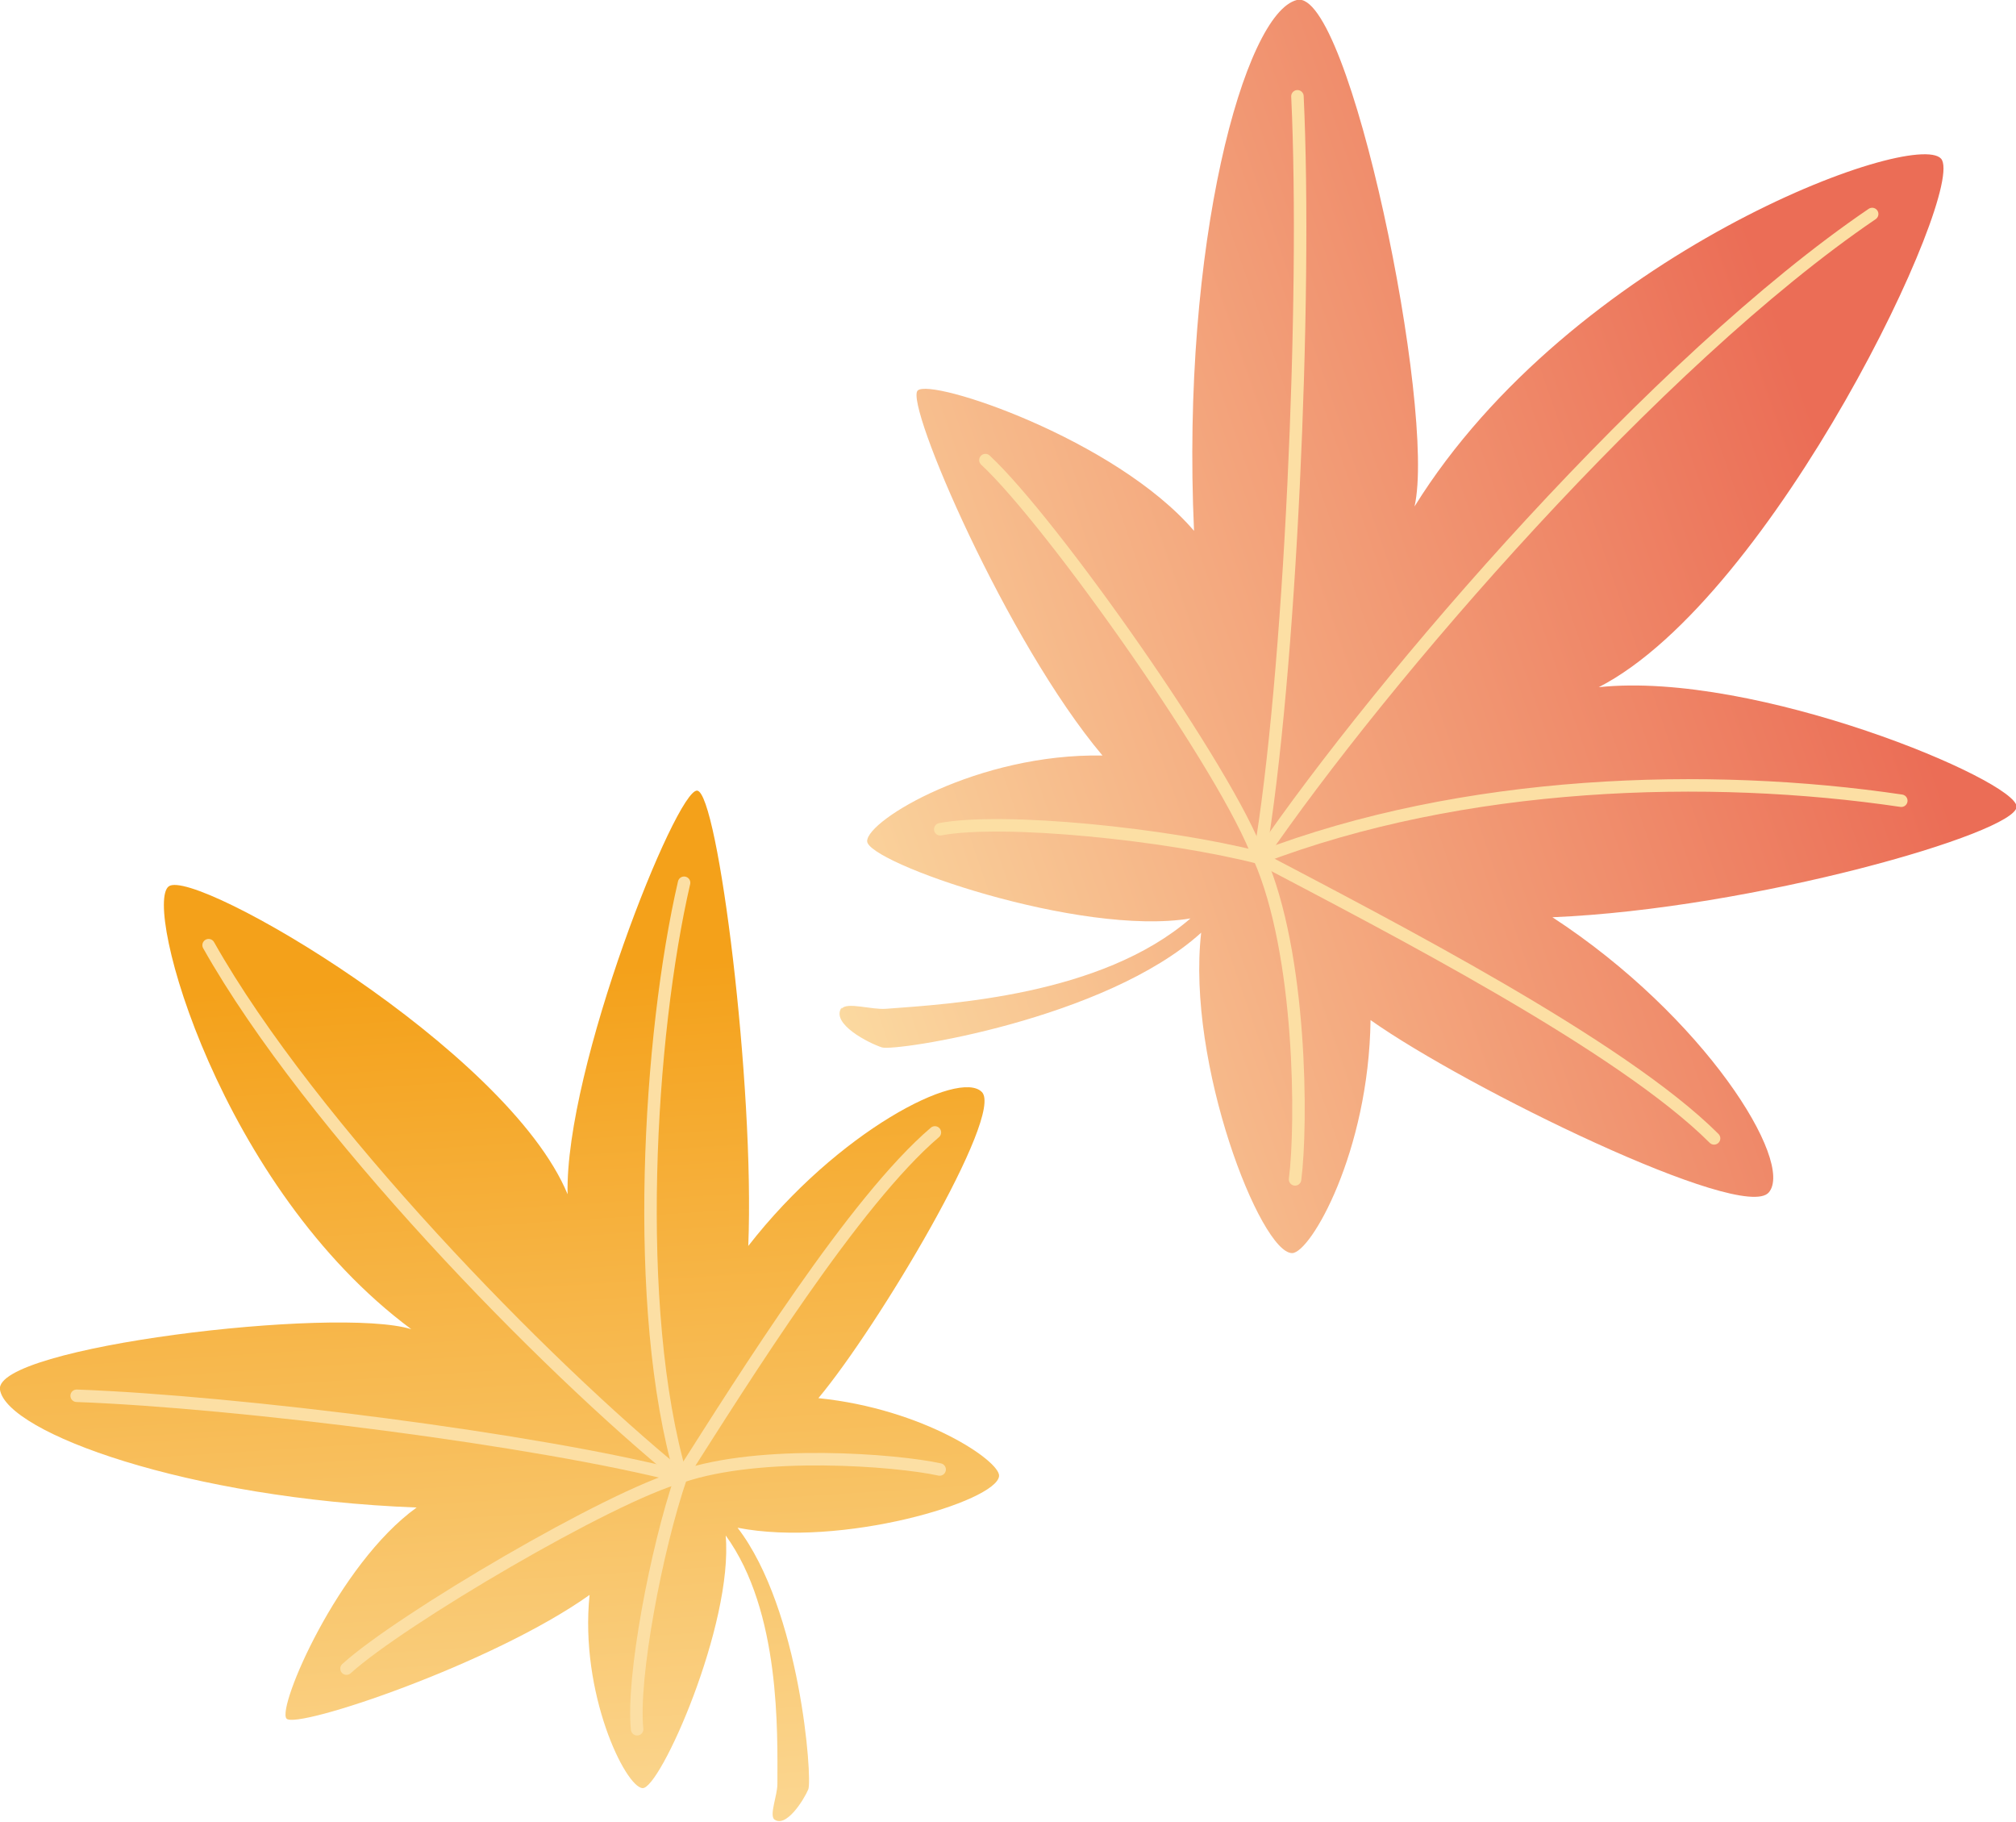 <?xml version="1.0" encoding="UTF-8"?>
<svg id="_レイヤー_2" xmlns="http://www.w3.org/2000/svg" xmlns:xlink="http://www.w3.org/1999/xlink" version="1.1" viewBox="0 0 339.2 306.5">
  <!-- Generator: Adobe Illustrator 29.1.0, SVG Export Plug-In . SVG Version: 2.1.0 Build 142)  -->
  <defs>
    <style>
      .st0 {
        fill: url(#linear-gradient1);
      }

      .st1 {
        fill: none;
        stroke: #fcdfa4;
        stroke-linecap: round;
        stroke-linejoin: round;
        stroke-width: 2.1px;
      }

      .st2 {
        fill: url(#linear-gradient);
      }
    </style>
    <linearGradient id="linear-gradient" x1="-336.7" y1="451.5" x2="-176.7" y2="503.7" gradientTransform="translate(-441.1 378) rotate(104.4) scale(1 -1)" gradientUnits="userSpaceOnUse">
      <stop offset="0" stop-color="#f4a11a"/>
      <stop offset="1" stop-color="#fcdfa4"/>
    </linearGradient>
    <linearGradient id="linear-gradient1" x1="122.3" y1="147.4" x2="309.5" y2="82.7" gradientUnits="userSpaceOnUse">
      <stop offset="0" stop-color="#fcdfa4"/>
      <stop offset="1" stop-color="#eb6d56"/>
    </linearGradient>
  </defs>
  <g>
    <path class="st2" d="M130.3,306.1c-.9-.8.5-4,.5-6,0-8.5.6-29-8.7-41.8,1.3,15-11.1,42.8-14,42.5-2.9-.2-10.6-16-8.9-32.5-16.3,11.6-49.4,22.7-51,20.8-1.6-1.9,8.7-26,21.9-35.5C31.4,252.1,1.2,241,0,233.8c-1.2-7.2,56.6-14.1,69.2-10.2-32.1-23.8-45.2-71.3-40.8-74.5,4.4-3.2,57,27.4,67.1,51.8-.5-21.2,18.3-68.2,21.8-67.9,3.5.3,9.7,49.7,8.6,76.6,15-19.3,35.5-29.8,39.3-25.9,3.8,3.8-17.4,39.4-27.5,51.5,17.7,1.8,30.6,10.6,30.4,13.1-.4,4.3-26.6,12.1-44,8.7,10.6,13.8,12.6,42.3,11.9,44-.7,1.7-3.8,6.7-5.8,5Z"/>
    <g>
      <path class="st1" d="M114.6,248.4c-22.9-18.6-62.3-58.9-79.5-89.4"/>
      <path class="st1" d="M114.6,248.4c-8.3-28.3-5.4-74.4.5-99.9"/>
      <path class="st1" d="M114.6,248.4c10.7-16.8,29.2-46.4,42.7-57.9"/>
      <path class="st1" d="M114.6,248.4c13.4-4.6,36.2-2.8,43.5-1.2"/>
      <path class="st1" d="M114.6,248.4c-4.2,12.2-8.3,34-7.4,42.5"/>
      <path class="st1" d="M58.3,280.7c9-8.2,44.5-29.1,56.3-32.3"/>
      <path class="st1" d="M12.9,234.8c27.2,1,77.8,7.4,101.7,13.6"/>
    </g>
  </g>
  <g>
    <path class="st0" d="M141.6,169.7c.9-1.2,5,.2,7.5,0,10.6-.8,36.2-2.2,51.2-15.2-18.6,3.1-54.4-9.4-54.4-13s18.8-14.8,39.6-14.4c-16.1-19.1-33.3-59.2-31.1-61.4,2.2-2.2,33.3,8.2,46.5,23.6C198.7,41,209.4,2.2,218.2,0c8.8-2.2,23.5,69.1,19.8,85.2,26.4-42.5,84.1-63.6,88.6-58.5,4.4,5.1-28.2,73.8-57.6,88.9,26.4-2.8,70.3,15.7,70.3,20.1s-44.4,17.2-78.1,18.6c25.6,16.7,40.8,41.2,36.4,46.3-4.4,5.1-50.9-17.6-67-29-.3,22.2-10.1,39.2-13.2,39.2-5.3,0-17.8-31.9-15.3-53.9-16.1,14.6-51.4,20-53.7,19.3-2.2-.7-8.7-4-6.8-6.7Z"/>
    <g>
      <path class="st1" d="M211.9,144.3c20.8-30.4,66.9-83.7,103.1-108.3"/>
      <path class="st1" d="M211.9,144.3c34.4-13.2,75.6-14.4,108-9.6"/>
      <path class="st1" d="M211.9,144.3c22,11.6,60.9,31.6,76.5,47.2"/>
      <path class="st1" d="M211.9,144.3c7.1,16.2,7.2,44.8,6,54.1"/>
      <path class="st1" d="M211.9,144.3c-15.6-4-43.2-6.8-53.7-4.8"/>
      <path class="st1" d="M165.8,77.4c11.2,10.4,40.9,52.5,46,66.9"/>
      <path class="st1" d="M218.3,16.2c1.6,34-1.2,97.7-6.4,128.1"/>
    </g>
  </g>
</svg>